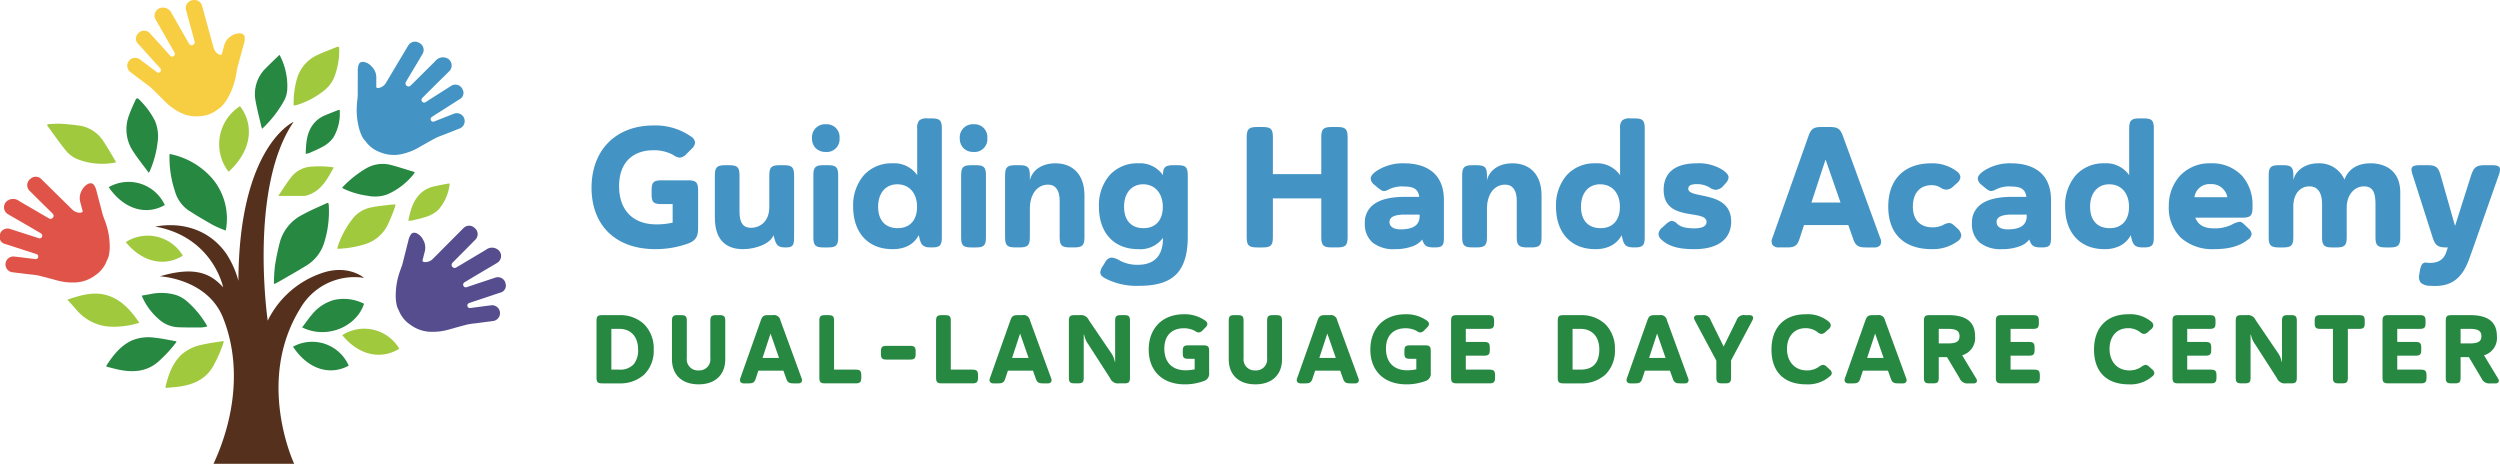<svg id="logo-horizontal" xmlns="http://www.w3.org/2000/svg" width="566" height="105" viewBox="0 0 566 105"><defs><clipPath id="clip-path"><path id="Clip_23" data-name="Clip 23" d="M0 0h82.422v105H0z" fill="none"/></clipPath></defs><path id="Fill_1" data-name="Fill 1" d="M11.22 9.515a23.592 23.592 0 001.2-9.006A2.682 2.682 0 0012.3 0a1.166 1.166 0 00-.273.045C10.19.906 8.3 1.677 6.537 2.658A9.9 9.9 0 001.4 8.713 51.749 51.749 0 00.229 14.3 39.021 39.021 0 000 18.283l.2.064c.48-.264.967-.515 1.44-.791 1.872-1.087 3.759-2.149 5.6-3.281a9.217 9.217 0 003.972-4.76" transform="translate(62.014 45.921)" fill="#278842"/><path id="Fill_2" data-name="Fill 2" d="M13.171 0c-.464.031-.841.036-1.211.083-1.383.177-2.781.273-4.135.574A7.033 7.033 0 003.751 2.9 20.517 20.517 0 00.105 9.523a4.86 4.86 0 00-.105.51h.563a23.145 23.145 0 005.481-.953A8.479 8.479 0 0011.5 4.447 39.331 39.331 0 0013 .74a5.45 5.45 0 00.171-.74" transform="translate(76.366 46.275)" fill="#a1c93e"/><path id="Fill_3" data-name="Fill 3" d="M3.88 5.979a6.931 6.931 0 004.1 1.775c1.852.087 3.71.066 5.564.058a7.741 7.741 0 001.291-.231 21.327 21.327 0 00-4.528-5.6A7.208 7.208 0 007.517.406a11.915 11.915 0 00-5.69-.123C1.227.392.626.492 0 .6a2.653 2.653 0 00.091.308A14.284 14.284 0 003.88 5.979" transform="translate(32.117 66.321)" fill="#278842"/><path id="Fill_4" data-name="Fill 4" d="M.035 0C.018.225 0 .358 0 .493a23.855 23.855 0 001.2 7.834 7.887 7.887 0 002.87 4.285c1.9 1.266 3.877 2.406 5.862 3.529a27.184 27.184 0 002.806 1.2A14.1 14.1 0 009.763 5.652 17.213 17.213 0 00.035 0" transform="translate(38.376 34.855)" fill="#278842"/><path id="Fill_5" data-name="Fill 5" d="M9.338.025a.825.825 0 00-.246-.02C8.016.212 6.934.4 5.867.645a6.523 6.523 0 00-2.7 1.262C1.127 3.564.536 5.922 0 8.413a4.151 4.151 0 00.8-.026c1.1-.269 2.221-.5 3.292-.867A6.836 6.836 0 006.9 5.854 10.677 10.677 0 009.375.091c0-.01-.012-.023-.038-.066" transform="translate(92.434 41.546)" fill="#a1c93e"/><path id="Fill_6" data-name="Fill 6" d="M7.647 0A.871.871 0 007.4.026c-1.02.4-2.048.782-3.053 1.218a6.506 6.506 0 00-2.423 1.733C.222 4.979.07 7.4 0 9.952a4.144 4.144 0 00.781-.172c1.035-.466 2.093-.9 3.079-1.453a6.854 6.854 0 002.451-2.15A10.687 10.687 0 007.7.058c0-.01-.021-.02-.053-.058" transform="translate(69.211 24.88)" fill="#278842"/><path id="Fill_7" data-name="Fill 7" d="M0 6.483c5.693 2.784 12.352-.229 14.019-5.356a10.108 10.108 0 00-6.8-.859 9.752 9.752 0 00-4.989 3.29C1.44 4.479.753 5.49 0 6.483" transform="translate(68.403 67.645)" fill="#278842"/><path id="Fill_8" data-name="Fill 8" d="M6.859 9.947A7.447 7.447 0 009.2 6.886 17.152 17.152 0 0010.316.418c.005-.448-.224-.487-.572-.343C8.217.7 6.654 1.256 5.171 1.974A8.44 8.44 0 00.7 7.426a20.093 20.093 0 00-.7 5.885 6.423 6.423 0 00.68-.111 18.2 18.2 0 006.179-3.253" transform="translate(66.484 10.577)" fill="#a1c93e"/><path id="Fill_9" data-name="Fill 9" d="M15.9 1a1.747 1.747 0 00-.326-.15c-1.529-.264-3.049-.6-4.589-.758a9.827 9.827 0 00-5.11.574C3.214 1.858 1.53 4.048.005 6.4c-.016.023.006.073.025.238 1 .245 2.043.548 3.1.748 3.378.635 6.495.273 9.087-2.307A28.692 28.692 0 0015.9 1" transform="translate(24.087 76.372)" fill="#278842"/><path id="Fill_10" data-name="Fill 10" d="M13.231.038A1.687 1.687 0 0012.872 0c-1.53.257-3.078.436-4.583.8a9.827 9.827 0 00-4.635 2.219C1.534 5.018.666 7.64 0 10.361c-.006.029.03.068.1.218 1.029-.1 2.11-.155 3.174-.314C6.676 9.754 9.5 8.387 11.1 5.1A28.785 28.785 0 0013.231.038" transform="translate(37.459 77.244)" fill="#a1c93e"/><path id="Fill_11" data-name="Fill 11" d="M7.327 7.918A14.555 14.555 0 007.22 5.1 14.9 14.9 0 005.584 0c-1.032 1-2.043 1.938-3 2.926a8.146 8.146 0 00-2.458 7.322c.343 1.99.872 3.948 1.323 5.92.04.177.112.347.191.587a25.8 25.8 0 005.121-6.632 6.261 6.261 0 00.565-2.2" transform="translate(57.701 12.408)" fill="#278842"/><path id="Fill_12" data-name="Fill 12" d="M0 5.463c.16.083.292.16.43.223a18.492 18.492 0 005.256 1.529 8.248 8.248 0 004.482-.293A15.7 15.7 0 0016.05 2.47a6.059 6.059 0 00.386-.6C14.526 1.292 12.753.7 10.947.23a7.432 7.432 0 00-5.64.85 24.526 24.526 0 00-5.2 4.151.8.8 0 00-.107.232" transform="translate(77.489 37.1)" fill="#278842"/><path id="Fill_13" data-name="Fill 13" d="M9.364 7.466a19.191 19.191 0 006.03-.6c.257-.061.51-.144.9-.256C14.449 3.915 12.445 1.577 9.361.5 6.145-.616 3.1.337 0 1.358c.727.814 1.357 1.511 1.976 2.219a10.761 10.761 0 007.388 3.89" transform="translate(15.254 66.473)" fill="#a1c93e"/><path id="Fill_14" data-name="Fill 14" d="M5.044 16.863a4.051 4.051 0 00.237-.4 22.709 22.709 0 001.742-6.35 9.1 9.1 0 00-.585-5.04A18.128 18.128 0 003.028.421c-.591-.606-.745-.58-1.11.223-.454 1-.919 2-1.284 3.042a8.935 8.935 0 00.706 8.06c1.1 1.742 2.412 3.348 3.7 5.117" transform="translate(28.635 22.263)" fill="#278842"/><path id="Fill_15" data-name="Fill 15" d="M6.877.364C5.629.214 4.378.067 3.123.011c-1-.044-2 .053-3 .087L0 .379C1.462 2.359 2.854 4.4 4.423 6.29a6.527 6.527 0 002.516 1.766 15.411 15.411 0 008.7.683C14.6 7.014 13.7 5.385 12.662 3.853A7.867 7.867 0 006.877.364" transform="translate(10.674 28.012)" fill="#a1c93e"/><path id="Fill_16" data-name="Fill 16" d="M2.952 2.324C1.9 3.64 1.013 5.094.057 6.489a.672.672 0 00-.057.22c1.948 0 3.871.01 5.793-.01a3.094 3.094 0 00.972-.229C9.744 5.408 11.06 2.832 12.5.239a22.755 22.755 0 00-4.911-.18 6.233 6.233 0 00-4.637 2.265" transform="translate(63.075 37.656)" fill="#a1c93e"/><path id="Fill_17" data-name="Fill 17" d="M0 1.118c3.543 5.376 8.6 6.5 12.612 4.292A9.038 9.038 0 000 1.118" transform="translate(66.34 77.372)" fill="#278842"/><path id="Fill_18" data-name="Fill 18" d="M0 1.205c3.651 5.3 8.732 6.323 12.7 4.039A9.04 9.04 0 000 1.205" transform="translate(24.611 41.172)" fill="#278842"/><path id="Fill_19" data-name="Fill 19" d="M0 1.451c3.956 4.843 9.087 5.5 12.908 3.063A9.217 9.217 0 000 1.451" transform="translate(77.489 74.426)" fill="#a1c93e"/><path id="Fill_20" data-name="Fill 20" d="M0 1.451c3.956 4.843 9.087 5.5 12.908 3.063A9.217 9.217 0 000 1.451" transform="translate(28.48 53.364)" fill="#a1c93e"/><path id="Fill_21" data-name="Fill 21" d="M2.134 14.846C7.528 9.939 7.889 4.088 4.714 0a10.211 10.211 0 00-2.58 14.846" transform="translate(49.617 24.042)" fill="#a1c93e"/><g id="Group_26" data-name="Group 26"><path id="Clip_23-2" data-name="Clip 23" d="M0 0h82.422v105H0z" fill="none"/><g id="Group_26-2" data-name="Group 26" clip-path="url(#clip-path)"><path id="Fill_22" data-name="Fill 22" d="M15.365 37.46c-2.848-3.148-6.392-4.814-14.317-2.485 0 0 10.753.532 14.288 9.361 4.32 10.789 2.548 22.992-2.145 33.082h18.258s-8.84-18.746 1.408-35.218a14.151 14.151 0 0114.414-6.871s-3.646-3.213-9.737-1.022a21.217 21.217 0 00-12.074 10.71S21.1 14.944 31.333 0c0 0-12.362 5.407-12.51 35.98a21.353 21.353 0 00-2.668-6.02c-3.7-5.388-9.831-7.4-16.155-6.249C13.108 26.1 15.365 37.46 15.365 37.46" transform="translate(35.151 27.581)" fill="#55311d"/><path id="Fill_24" data-name="Fill 24" d="M20.462 24.773a6.838 6.838 0 01-3.862 1.512 8.059 8.059 0 01-5.1-1.068 13.134 13.134 0 01-3.012-2.3C7.467 21.9 6.455 20.871 5.41 19.881a16.238 16.238 0 00-1.438-1.113Q2.364 17.559.753 16.352a1.794 1.794 0 112.137-2.881c1.259.939 2.511 1.886 3.768 2.829a.586.586 0 00.707.056.576.576 0 00.244-.631.708.708 0 00-.151-.271q-.916-1.024-1.84-2.042l-1.791-1.984c-.46-.51-.914-1.027-1.387-1.524a1.623 1.623 0 010-2.3 1.77 1.77 0 012.722-.04c.987 1.1 1.986 2.193 2.979 3.289q.778.861 1.552 1.725a.611.611 0 00.831.142.638.638 0 00.152-.862c-.641-1.123-1.275-2.25-1.918-3.372-.546-.954-1.1-1.906-1.649-2.859-.229-.4-.46-.791-.678-1.193a1.807 1.807 0 011.663-2.71A2.181 2.181 0 0110.055 3c.448.832.933 1.646 1.4 2.468s.949 1.664 1.425 2.5c.376.654.746 1.313 1.131 1.962a.626.626 0 00.707.293.643.643 0 00.538-.547.871.871 0 00-.026-.365c-.393-1.444-.793-2.885-1.188-4.329Q13.7 3.743 13.371 2.5a2.755 2.755 0 01-.131-.649A1.783 1.783 0 0114.755.058a1.768 1.768 0 012.164 1.2l.857 3.109c.6 2.193 1.2 4.39 1.816 6.58a2.41 2.41 0 001.208 1.396.6.6 0 00.159.053c.334.084.4.043.493-.287.173-.639.355-1.276.521-1.916a3.5 3.5 0 011.617-2.071 3.207 3.207 0 011.81-.574 1.3 1.3 0 01.885.274.865.865 0 01.3.579 3.6 3.6 0 01-.143 1.39c-.377 1.34-.737 2.685-1.1 4.027-.143.526-.307 1.046-.425 1.577-.121.549-.183 1.111-.3 1.662a16.333 16.333 0 01-2.151 5.62 10.46 10.46 0 01-1.1 1.419 5.834 5.834 0 01-.9.675" transform="translate(28.812 -.001)" fill="#f7cd41"/><path id="Fill_25" data-name="Fill 25" d="M24.233 19.077a6.825 6.825 0 01-2.581 3.238 8.062 8.062 0 01-4.959 1.629 13.139 13.139 0 01-3.759-.486c-1.392-.375-2.783-.757-4.184-1.092a16.282 16.282 0 00-1.8-.244q-2-.245-4-.482a1.794 1.794 0 11.406-3.564c1.561.183 3.121.378 4.68.566a.586.586 0 00.641-.305.579.579 0 00-.105-.67.731.731 0 00-.266-.158c-.871-.287-1.744-.566-2.615-.848l-2.546-.823c-.654-.21-1.3-.432-1.964-.626a1.624 1.624 0 01-1.155-1.99 1.767 1.767 0 012.336-1.394c1.406.46 2.818.9 4.227 1.358q1.105.356 2.208.718a.61.61 0 00.79-.293.638.638 0 00-.3-.822c-1.118-.653-2.232-1.31-3.349-1.96-.951-.553-1.908-1.1-2.861-1.65-.4-.229-.794-.454-1.184-.693a1.805 1.805 0 01.084-3.178 2.178 2.178 0 012.338.129c.806.5 1.633.958 2.451 1.435s1.655.967 2.484 1.449c.652.38 1.3.765 1.961 1.133a.623.623 0 00.759-.1.642.642 0 00.192-.741.851.851 0 00-.205-.3q-1.595-1.581-3.2-3.154-.913-.909-1.823-1.819a2.777 2.777 0 01-.439-.5A1.781 1.781 0 016.908.535 1.735 1.735 0 018.543.048a1.757 1.757 0 01.844.445l2.3 2.264c1.622 1.6 3.238 3.2 4.869 4.788a2.41 2.41 0 001.743.6.556.556 0 00.164-.032c.331-.093.37-.165.282-.495-.17-.639-.331-1.281-.508-1.92A3.5 3.5 0 0118.6 3.1a3.209 3.209 0 011.283-1.4 1.3 1.3 0 01.9-.2.868.868 0 01.549.352 3.622 3.622 0 01.568 1.266c.344 1.348.707 2.691 1.062 4.036.139.527.259 1.061.422 1.579.17.536.4 1.054.576 1.588a16.319 16.319 0 01.954 5.941 10.493 10.493 0 01-.24 1.777 5.832 5.832 0 01-.446 1.037" transform="translate(-.078 40.009)" fill="#e05348"/></g></g><path id="Fill_27" data-name="Fill 27" d="M.735 19.237a6.826 6.826 0 002.615 3.214 8.073 8.073 0 004.974 1.579 13.166 13.166 0 003.754-.523c1.388-.389 2.775-.785 4.174-1.135a16.242 16.242 0 011.8-.261q2-.265 3.994-.523a1.793 1.793 0 10-.442-3.559c-1.56.2-3.117.409-4.674.613a.588.588 0 01-.645-.3.58.58 0 01.1-.67.724.724 0 01.265-.162c.868-.295 1.738-.583 2.607-.874q1.267-.425 2.536-.848c.652-.218 1.3-.447 1.959-.647a1.623 1.623 0 001.133-2 1.768 1.768 0 00-2.35-1.372c-1.4.475-2.809.933-4.213 1.4q-1.1.368-2.2.74a.61.61 0 01-.792-.284.637.637 0 01.291-.826c1.111-.663 2.219-1.332 3.33-1.994.946-.562 1.9-1.118 2.844-1.679.394-.232.79-.462 1.178-.7a1.805 1.805 0 00-.117-3.177 2.18 2.18 0 00-2.337.151c-.8.505-1.623.975-2.436 1.461s-1.646.984-2.47 1.474c-.65.387-1.3.778-1.951 1.153a.622.622 0 01-.759-.091.642.642 0 01-.2-.74.849.849 0 01.2-.305q1.579-1.595 3.165-3.185.907-.913 1.808-1.833a2.814 2.814 0 00.434-.5 1.782 1.782 0 00-.438-2.312 1.768 1.768 0 00-2.477-.016l-2.276 2.287C11.513 4.407 9.912 6.026 8.3 7.63a2.412 2.412 0 01-1.738.618.605.605 0 01-.164-.03c-.331-.091-.372-.162-.287-.492.164-.643.32-1.285.49-1.925a3.505 3.505 0 00-.389-2.6 3.2 3.2 0 00-1.3-1.392 1.3 1.3 0 00-.906-.2.862.862 0 00-.545.358A3.608 3.608 0 002.9 3.256c-.331 1.352-.68 2.7-1.022 4.047-.134.528-.248 1.063-.407 1.583-.165.539-.387 1.058-.56 1.594a16.366 16.366 0 00-.891 5.95 10.514 10.514 0 00.26 1.775 5.79 5.79 0 00.455 1.032" transform="translate(89.583 51.091)" fill="#554d8e"/><path id="Fill_28" data-name="Fill 28" d="M2 22.563a6.828 6.828 0 003.32 2.484 8.055 8.055 0 005.209.327 13.1 13.1 0 003.515-1.416c1.252-.714 2.5-1.433 3.773-2.111a16.118 16.118 0 011.681-.689q1.874-.74 3.747-1.475a1.794 1.794 0 10-1.292-3.346c-1.464.571-2.924 1.152-4.385 1.727a.584.584 0 01-.7-.134.576.576 0 01-.068-.674.708.708 0 01.218-.221c.769-.5 1.543-.988 2.316-1.48l2.255-1.437c.58-.369 1.154-.747 1.743-1.1a1.623 1.623 0 00.618-2.218 1.768 1.768 0 00-2.613-.761c-1.245.8-2.5 1.585-3.747 2.38q-.981.621-1.956 1.25a.61.61 0 01-.837-.084.638.638 0 01.082-.872c.916-.911 1.829-1.828 2.746-2.739.781-.776 1.569-1.545 2.351-2.317.326-.322.655-.64.971-.97a1.805 1.805 0 00-.884-3.054 2.178 2.178 0 00-2.232.713c-.654.683-1.337 1.339-2.008 2.006l-2.037 2.027c-.536.531-1.068 1.067-1.613 1.59a.624.624 0 01-.759.095.643.643 0 01-.373-.669.861.861 0 01.122-.345c.763-1.287 1.532-2.571 2.3-3.856q.657-1.106 1.309-2.216a2.774 2.774 0 00.3-.591 1.782 1.782 0 00-.986-2.132A1.74 1.74 0 0012.381.2a1.748 1.748 0 00-.7.644L10.026 3.61C8.86 5.564 7.7 7.523 6.523 9.471a2.407 2.407 0 01-1.535 1.02.589.589 0 01-.166.01c-.344-.008-.4-.066-.4-.408 0-.662 0-1.324.008-1.986a3.5 3.5 0 00-1.007-2.425 3.216 3.216 0 00-1.6-1.036 1.307 1.307 0 00-.925.03.863.863 0 00-.442.479 3.606 3.606 0 00-.229 1.379c.008 1.392 0 2.784-.008 4.174 0 .545.017 1.091-.01 1.635-.029.561-.12 1.12-.156 1.681a16.292 16.292 0 00.577 5.989 10.359 10.359 0 00.682 1.659 5.814 5.814 0 00.688.891" transform="translate(80.77 9.425)" fill="#4393c4"/><path id="Fill_29" data-name="Fill 29" d="M22.5 2.493a1.806 1.806 0 01.936 1.363 2.059 2.059 0 01-.741 1.4l-1.21 1.21a2.253 2.253 0 01-1.56.818 2.882 2.882 0 01-1.443-.623 9.245 9.245 0 00-4.445-1.052c-4.445 0-7.8 2.53-7.8 8.139 0 5.453 3.158 8.647 8.461 8.647a16.754 16.754 0 003.665-.389V17.8h-2.5c-1.833 0-2.262-.428-2.262-2.219v-.9c0-1.79.429-2.259 2.262-2.259h6c1.794 0 2.262.469 2.262 2.259v8.647c0 1.986-.7 2.726-2.028 3.311A21.652 21.652 0 0114.466 28C5.187 28 0 22.356 0 14.1S5.225 0 14.076 0A14.025 14.025 0 0122.5 2.493" transform="translate(133.925 28.405)" fill="#4393c4"/><path id="Fill_30" data-name="Fill 30" d="M15.6 0c1.872 0 2.341.466 2.341 2.337V16.28c0 1.87-.273 2.337-1.834 2.337h-.156c-1.6 0-2.1-.467-2.533-2.259l-.156-.506c-.624 1.87-3.938 3.155-6.9 3.155C2.379 19.006 0 16.747 0 11.878V2.337C0 .466.468 0 2.34 0h.9c1.872 0 2.34.466 2.34 2.337v8.178c0 2.649.9 3.661 2.613 3.661 1.794 0 4.133-1.207 4.133-4.713V2.337C12.322.466 12.79 0 14.661 0h.939" transform="translate(161.844 37.402)" fill="#4393c4"/><path id="Fill_31" data-name="Fill 31" d="M3.587 27.887h-.936c-1.88 0-2.339-.459-2.339-2.337V11.607c0-1.879.459-2.337 2.339-2.337h.936c1.879 0 2.338.459 2.338 2.337v13.942c.001 1.879-.458 2.338-2.338 2.338zm-.43-21.616A3.13 3.13 0 01.79 5.355a3.155 3.155 0 01-.79-2.2A2.957 2.957 0 013.157 0a2.9 2.9 0 013.082 3.155 2.883 2.883 0 01-3.082 3.116z" transform="translate(183.836 28.132)" fill="#4393c4"/><path id="Fill_32" data-name="Fill 32" d="M8.89 29.6C3.407 29.6 0 25.914 0 19.98a10.454 10.454 0 012.383-7.08 8.413 8.413 0 016.507-2.734 6.325 6.325 0 015.61 2.686V2.337a2.56 2.56 0 01.463-1.87A2.469 2.469 0 0116.8 0h.936c1.9 0 2.339.437 2.339 2.337v24.537c0 1.9-.437 2.336-2.339 2.336-1.853 0-2.371-.429-2.768-2.3l-.117-.467c-1.169 2.125-3.12 3.157-5.961 3.157zm1.091-14.683c-2.629 0-4.328 1.987-4.328 5.063 0 3.094 1.62 4.868 4.445 4.868 2.734 0 4.367-1.805 4.367-4.829 0-3.1-1.765-5.102-4.484-5.102z" transform="translate(193.156 26.808)" fill="#4393c4"/><path id="Fill_33" data-name="Fill 33" d="M3.587 27.887h-.936C.77 27.887.31 27.428.31 25.55V11.607C.311 9.729.77 9.27 2.651 9.27h.935c1.881 0 2.34.459 2.34 2.337v13.942c.001 1.879-.459 2.338-2.339 2.338zm-.43-21.616A3.13 3.13 0 01.79 5.355a3.155 3.155 0 01-.79-2.2A2.957 2.957 0 013.157 0a2.9 2.9 0 013.081 3.155 2.882 2.882 0 01-3.081 3.116z" transform="translate(217.292 28.132)" fill="#4393c4"/><path id="Fill_34" data-name="Fill 34" d="M5.614 3.817C6.16 1.6 8.265 0 11.385 0c4.016 0 6.59 2.608 6.59 7.282v9.426c0 1.87-.468 2.337-2.34 2.337H14.7c-1.872 0-2.34-.467-2.34-2.337V8.413c0-2.182-.858-3.585-2.613-3.585-2.652 0-4.055 2.415-4.133 5.1v6.776c0 1.87-.468 2.337-2.34 2.337h-.936C.468 19.045 0 18.578 0 16.708V2.765C0 .895.468.428 2.338.428h.936c1.872 0 2.34.466 2.34 2.337v1.052" transform="translate(227.547 36.973)" fill="#4393c4"/><path id="Fill_35" data-name="Fill 35" d="M9.2 27.731a15.311 15.311 0 01-7.836-1.714C.617 25.585.312 25.2.312 24.692a2.772 2.772 0 01.545-1.4l.585-.934a1.738 1.738 0 011.442-1.013 3.911 3.911 0 011.6.545 8.459 8.459 0 004.25 1.091c3.83 0 5.772-2.044 5.772-6.076v-.039a6.341 6.341 0 01-5.615 2.57C3.406 19.435 0 15.748 0 9.814a10.452 10.452 0 012.383-7.083A8.412 8.412 0 018.889 0 6.326 6.326 0 0114.5 2.687c0-1.773.5-2.258 2.339-2.258h.936c1.881 0 2.34.459 2.34 2.337v13.826c0 3.981-.858 6.777-2.622 8.549-1.731 1.743-4.445 2.59-8.293 2.59zm.82-22.981c-2.629 0-4.328 1.988-4.328 5.063 0 3.094 1.606 4.869 4.407 4.869 2.734 0 4.366-1.805 4.366-4.829 0-3.053-1.787-5.103-4.445-5.103z" transform="translate(248.797 36.973)" fill="#4393c4"/><path id="Fill_36" data-name="Fill 36" d="M19.224 27.263c-1.873 0-2.341-.467-2.341-2.337v-8.763H5.926v8.764c0 1.87-.428 2.337-2.34 2.337H2.338C.468 27.263 0 26.8 0 24.926V2.337C0 .467.468 0 2.338 0h1.248c1.914 0 2.34.467 2.34 2.337v8.335h10.957V2.337c0-1.87.468-2.337 2.341-2.337h1.285c1.872 0 2.34.467 2.34 2.337v22.589c0 1.87-.468 2.337-2.34 2.337h-1.285" transform="translate(282.253 28.755)" fill="#4393c4"/><path id="Fill_37" data-name="Fill 37" d="M6.785 19.435a7.566 7.566 0 01-5.016-1.48A5.482 5.482 0 010 13.553a5.009 5.009 0 012.086-4.308c1.52-1.1 3.875-1.65 7-1.65h3.236c-.237-1.682-1.188-2.337-3.392-2.337a6.615 6.615 0 00-3.587.7 2.318 2.318 0 01-.991.321c-.432 0-.845-.279-1.5-.828l-.741-.623A1.884 1.884 0 011.326 3.5c0-.78.781-1.364 1.247-1.713A10.782 10.782 0 018.889 0C12.253 0 17.9 1.083 17.9 8.334v8.374c0 1.867-.252 2.337-2.143 2.337h-.041c-1.747 0-2.257-.335-2.729-1.792a4.93 4.93 0 01-2.339 1.588 11.422 11.422 0 01-3.863.594zm2.3-7.829c-2.361 0-3.509.548-3.509 1.675 0 1.049.933 1.675 2.495 1.675 2.812 0 4.228-.917 4.329-2.8v-.545z" transform="translate(309.001 36.973)" fill="#4393c4"/><path id="Fill_38" data-name="Fill 38" d="M5.615 3.817C6.161 1.6 8.267 0 11.386 0c4.015 0 6.59 2.608 6.59 7.282v9.426c0 1.87-.468 2.337-2.341 2.337H14.7c-1.87 0-2.338-.467-2.338-2.337V8.413c0-2.182-.859-3.585-2.613-3.585-2.652 0-4.055 2.415-4.133 5.1v6.776c0 1.87-.468 2.337-2.34 2.337H2.34C.468 19.045 0 18.578 0 16.708V2.765C0 .895.468.428 2.34.428h.936c1.872 0 2.34.466 2.34 2.337v1.052" transform="translate(331.032 36.973)" fill="#4393c4"/><path id="Fill_39" data-name="Fill 39" d="M8.89 29.6C3.407 29.6 0 25.914 0 19.98a10.453 10.453 0 012.384-7.08 8.413 8.413 0 016.506-2.734 6.326 6.326 0 015.615 2.687V2.337a2.56 2.56 0 01.463-1.87A2.469 2.469 0 0116.806 0h.936c1.9 0 2.34.437 2.34 2.337v24.537c0 1.9-.437 2.336-2.34 2.336-1.853 0-2.371-.429-2.768-2.3l-.117-.467a5.749 5.749 0 01-2.471 2.424 7.754 7.754 0 01-3.496.733zm1.092-14.683c-2.629 0-4.328 1.987-4.328 5.063 0 3.094 1.62 4.868 4.445 4.868 2.735 0 4.368-1.805 4.368-4.829 0-3.1-1.761-5.102-4.485-5.102z" transform="translate(352.282 26.808)" fill="#4393c4"/><path id="Fill_40" data-name="Fill 40" d="M14.622 1.558c.819.623 1.248 1.091 1.248 1.635a2.282 2.282 0 01-.7 1.363l-.39.428A2.459 2.459 0 0112.985 6a2.375 2.375 0 01-1.326-.467 5.457 5.457 0 00-3.041-.817c-1.248 0-1.872.312-1.872 1.05 0 2.415 9.709.234 9.709 7.439 0 3.389-2.3 6.232-8.344 6.232-3 0-5.576-.428-7.37-2.1A1.865 1.865 0 010 16.007a2.068 2.068 0 01.781-1.4l.467-.428c.781-.74 1.287-1.13 1.794-1.13a1.8 1.8 0 011.092.545c.858.818 2.028 1.13 4.016 1.13 1.833 0 2.73-.545 2.73-1.441 0-3.038-9.709.156-9.709-7.284 0-4.09 2.885-6 7.448-6a10.165 10.165 0 016 1.558" transform="translate(375.483 36.973)" fill="#4393c4"/><path id="Fill_41" data-name="Fill 41" d="M23.163 27.264h-1.832c-1.779 0-2.38-.432-2.924-2.1L17.355 22.2H7.334l-.975 2.96c-.507 1.671-1.093 2.1-2.849 2.1H1.641a1.666 1.666 0 01-1.432-.56 1.674 1.674 0 01-.05-1.543l8.15-23.015C8.9.42 9.478 0 11.271 0h1.913c1.767 0 2.375.425 2.962 2.065l8.46 23.135a1.68 1.68 0 01-.014 1.542 1.655 1.655 0 01-1.429.522zM12.208 7.36L9.011 17.1H15.6z" transform="translate(401.098 28.755)" fill="#4393c4"/><path id="Fill_42" data-name="Fill 42" d="M5.576 9.814c0 3.077 1.753 4.674 4.366 4.674a5.329 5.329 0 002.458-.506 3.113 3.113 0 011.363-.467c.429 0 .819.234 1.4.779l.507.467a2.341 2.341 0 01.858 1.558 1.678 1.678 0 01-.819 1.324 9.5 9.5 0 01-5.849 1.792C3.665 19.434 0 16.046 0 9.814 0 3.544 3.7 0 9.786 0a9.172 9.172 0 015.693 1.792 1.83 1.83 0 01.858 1.324 1.919 1.919 0 01-.78 1.362l-.858.779a2.344 2.344 0 01-1.521.7 2.325 2.325 0 01-1.248-.388 3.811 3.811 0 00-2.067-.623c-2.691 0-4.288 1.79-4.288 4.867" transform="translate(427.501 36.973)" fill="#4393c4"/><path id="Fill_43" data-name="Fill 43" d="M6.783 19.435a7.563 7.563 0 01-5.014-1.48A5.483 5.483 0 010 13.553a5.009 5.009 0 012.086-4.308c1.52-1.1 3.875-1.65 7-1.65h3.236c-.237-1.682-1.188-2.337-3.392-2.337a6.615 6.615 0 00-3.587.7 2.318 2.318 0 01-.991.321c-.432 0-.845-.279-1.5-.828l-.741-.623A1.884 1.884 0 011.326 3.5c0-.78.781-1.364 1.247-1.713A10.782 10.782 0 018.889 0C12.253 0 17.9 1.083 17.9 8.334v8.374c0 1.867-.252 2.337-2.143 2.337h-.041c-1.747 0-2.257-.335-2.729-1.792a4.929 4.929 0 01-2.339 1.588 11.429 11.429 0 01-3.865.594zm2.3-7.829c-2.361 0-3.509.548-3.509 1.675 0 1.049.933 1.675 2.495 1.675 2.812 0 4.228-.917 4.329-2.8v-.545z" transform="translate(446.45 36.973)" fill="#4393c4"/><path id="Fill_44" data-name="Fill 44" d="M8.89 29.6C3.407 29.6 0 25.914 0 19.98a10.454 10.454 0 012.383-7.08 8.413 8.413 0 016.507-2.734 6.323 6.323 0 015.61 2.686V2.337C14.5.481 14.978 0 16.806 0h.935c1.9 0 2.339.437 2.339 2.337v24.537c0 1.9-.437 2.336-2.339 2.336-1.853 0-2.371-.429-2.768-2.3l-.117-.467a5.749 5.749 0 01-2.471 2.424 7.754 7.754 0 01-3.495.733zm1.092-14.683c-2.629 0-4.328 1.987-4.328 5.063 0 3.094 1.62 4.868 4.445 4.868 2.735 0 4.368-1.805 4.368-4.829 0-3.1-1.761-5.102-4.485-5.102z" transform="translate(467.545 26.808)" fill="#4393c4"/><path id="Fill_45" data-name="Fill 45" d="M10.216 19.435a10.72 10.72 0 01-7.4-2.5A9.443 9.443 0 010 9.736 10.115 10.115 0 012.456 2.9 9.159 9.159 0 019.475 0a9.271 9.271 0 017.136 2.862 9.79 9.79 0 012.34 6.6v.508c0 1.878-.452 2.336-2.3 2.336H6c.61 1.624 1.974 2.415 4.172 2.415a8.7 8.7 0 004.132-.857 4.8 4.8 0 011.717-.623c.385 0 .653.225 1.092.623l.975.935a1.789 1.789 0 01.661 1.207 1.7 1.7 0 01-.858 1.286c-1.836 1.462-4.277 2.143-7.675 2.143zM9.475 4.713a3.406 3.406 0 00-3.666 2.959h7.449a3.623 3.623 0 00-3.783-2.959z" transform="translate(491.019 36.973)" fill="#4393c4"/><path id="Fill_46" data-name="Fill 46" d="M0 2.765C0 .895.468.428 2.34.428h.9c1.872 0 2.34.466 2.34 2.337v1.052C6.083 1.558 8.344 0 11.191 0a6.163 6.163 0 015.966 3.7c.819-2.26 2.806-3.7 5.888-3.7 3.392 0 6.744 1.712 6.744 6.62v10.088c0 1.87-.507 2.337-2.34 2.337h-.936c-1.87 0-2.338-.467-2.338-2.337V9.269c0-2.571-.546-4.049-2.613-4.049-2.106 0-3.9 1.868-3.9 4.789v6.7c0 1.87-.468 2.337-2.34 2.337h-.9c-1.872 0-2.34-.467-2.34-2.337v-7.44c0-2.649-.975-4.049-2.885-4.049-1.753 0-3.626 1.284-3.626 4.673v6.816c0 1.87-.468 2.337-2.34 2.337h-.9C.468 19.045 0 18.578 0 16.708V2.765" transform="translate(513.634 36.973)" fill="#4393c4"/><path id="Fill_47" data-name="Fill 47" d="M9.865 13.748L13.529 2.22C14.115.466 14.738 0 16.571 0h1.638c1.287 0 1.833.232 1.833.974a3.767 3.767 0 01-.273 1.246L14 18.617l-.937 2.61c-1.441 4.012-3.664 6.115-7.68 6.115A10.586 10.586 0 014.25 27.3a3.145 3.145 0 01-2.15-.7 2.291 2.291 0 01-.311-1.986l.078-.506c.233-1.519.633-2.064 1.333-2.064.311 0 .468.078.9.078 2.065 0 3.236-.779 3.821-2.571l.311-.935h-.35c-1.873 0-2.5-.428-3.08-2.22L.273 2.22A4.62 4.62 0 010 1.011C0 .232.584 0 1.911 0h1.714C5.537 0 6.083.466 6.59 2.258l3.275 11.49" transform="translate(545.959 37.402)" fill="#4393c4"/><path id="Fill_48" data-name="Fill 48" d="M5.147 15.449H1.326C.26 15.449 0 15.189 0 14.125V1.324C0 .26.26 0 1.326 0h3.821a7.862 7.862 0 015.64 2.066 7.769 7.769 0 012.16 5.725 7.568 7.568 0 01-2.168 5.682 8.008 8.008 0 01-5.632 1.976zM3.359 3.112v9.224h1.812a4.1 4.1 0 003.247-1.216 4.99 4.99 0 00.993-3.352c0-2.872-1.625-4.657-4.241-4.657z" transform="translate(135.053 71.345)" fill="#278842"/><path id="Fill_49" data-name="Fill 49" d="M8.682 1.324C8.682.265 8.97 0 10.008 0h.729c1.061 0 1.326.265 1.326 1.324v8.695c0 3.311-2.1 5.65-6.032 5.65C2.077 15.669 0 13.33 0 10.019V1.324C0 .265.265 0 1.326 0h.707c1.06 0 1.326.265 1.326 1.324v8.409a2.5 2.5 0 002.672 2.78 2.488 2.488 0 002.652-2.78V1.324" transform="translate(152.134 71.345)" fill="#278842"/><path id="Fill_50" data-name="Fill 50" d="M13.126 15.449h-1.039c-1.008 0-1.349-.245-1.657-1.192l-.6-1.678H4.156L3.6 14.257c-.286.947-.618 1.192-1.613 1.192H.93a.944.944 0 01-.811-.317.949.949 0 01-.029-.874L4.707 1.214C5.042.238 5.371 0 6.386 0h1.083a1.435 1.435 0 011.68 1.17l4.794 13.109a.952.952 0 01-.008.874.937.937 0 01-.809.296zM6.917 4.172L5.106 9.689h3.733z" transform="translate(167.533 71.345)" fill="#278842"/><path id="Fill_51" data-name="Fill 51" d="M0 1.324C0 .265.265 0 1.326 0h.684c1.082 0 1.325.265 1.325 1.324v11.013h4.839c1.039 0 1.326.265 1.326 1.324v.463c0 1.059-.287 1.324-1.326 1.324H1.326C.265 15.449 0 15.184 0 14.124v-12.8" transform="translate(185.499 71.345)" fill="#278842"/><path id="Fill_52" data-name="Fill 52" d="M1.326 3.112C.265 3.112 0 2.846 0 1.788v-.464C0 .265.265 0 1.326 0h5.213C7.6 0 7.865.265 7.865 1.324v.463c0 1.058-.265 1.324-1.326 1.324H1.326" transform="translate(199.441 78.298)" fill="#278842"/><path id="Fill_53" data-name="Fill 53" d="M0 1.324C0 .265.265 0 1.326 0h.685c1.082 0 1.325.265 1.325 1.324v11.013h4.84c1.037 0 1.324.265 1.324 1.324v.463c0 1.059-.287 1.324-1.324 1.324h-6.85C.265 15.449 0 15.184 0 14.124v-12.8" transform="translate(211.924 71.345)" fill="#278842"/><path id="Fill_54" data-name="Fill 54" d="M13.126 15.449h-1.039c-1.008 0-1.349-.245-1.657-1.192l-.6-1.678H4.156L3.6 14.257c-.286.947-.618 1.192-1.613 1.192H.93a.944.944 0 01-.811-.317.949.949 0 01-.029-.874L4.708 1.214C5.042.238 5.371 0 6.387 0H7.47a1.434 1.434 0 011.679 1.17l4.793 13.109a.952.952 0 01-.008.874.937.937 0 01-.808.296zM6.917 4.172L5.106 9.689h3.733z" transform="translate(224.031 71.345)" fill="#278842"/><path id="Fill_55" data-name="Fill 55" d="M10.472 10.616V1.324C10.472.265 10.737 0 11.8 0h.729c1.039 0 1.3.265 1.3 1.324v12.8c0 1.059-.265 1.324-1.3 1.324h-1.173A1.889 1.889 0 019.345 14.3L4.462 6.71a5.589 5.589 0 01-1.015-2.3h-.088v9.71c0 1.059-.243 1.324-1.326 1.324h-.707C.265 15.449 0 15.184 0 14.124v-12.8C0 .265.265 0 1.326 0h1.193a1.873 1.873 0 011.989 1.126L9.5 8.474a4.936 4.936 0 01.906 2.142h.066" transform="translate(241.997 71.345)" fill="#278842"/><path id="Fill_56" data-name="Fill 56" d="M12.748 1.413a1.022 1.022 0 01.529.772 1.168 1.168 0 01-.419.795l-.685.684a1.274 1.274 0 01-.884.463 1.627 1.627 0 01-.818-.353 5.239 5.239 0 00-2.519-.6c-2.519 0-4.419 1.435-4.419 4.613 0 3.09 1.79 4.9 4.795 4.9a9.415 9.415 0 002.077-.221v-2.381H8.993c-1.04 0-1.283-.243-1.283-1.257v-.507c0-1.015.243-1.28 1.283-1.28h3.4c1.016 0 1.282.265 1.282 1.28v4.9a1.716 1.716 0 01-1.148 1.879 12.269 12.269 0 01-4.331.772c-5.259 0-8.2-3.2-8.2-7.878S2.961 0 7.975 0a7.948 7.948 0 014.773 1.413" transform="translate(260.071 71.146)" fill="#278842"/><path id="Fill_57" data-name="Fill 57" d="M8.684 1.324C8.684.265 8.97 0 10.008 0h.73c1.059 0 1.324.265 1.324 1.324v8.695c0 3.311-2.1 5.65-6.031 5.65C2.077 15.669 0 13.33 0 10.019V1.324C0 .265.265 0 1.327 0h.707c1.059 0 1.325.265 1.325 1.324v8.409a2.5 2.5 0 002.674 2.78 2.488 2.488 0 002.652-2.78V1.324" transform="translate(278.188 71.345)" fill="#278842"/><path id="Fill_58" data-name="Fill 58" d="M13.126 15.449h-1.038c-1.008 0-1.349-.245-1.658-1.192l-.6-1.678H4.155L3.6 14.257c-.286.947-.618 1.192-1.614 1.192H.931a.945.945 0 01-.813-.318.947.947 0 01-.027-.874L4.708 1.214C5.041.238 5.37 0 6.386 0h1.083a1.434 1.434 0 011.68 1.17l4.8 13.109a.953.953 0 01-.008.874.938.938 0 01-.815.296zM6.917 4.172l-1.81 5.517H8.84z" transform="translate(293.588 71.345)" fill="#278842"/><path id="Fill_59" data-name="Fill 59" d="M12.748 1.413a1.025 1.025 0 01.529.772 1.168 1.168 0 01-.419.795l-.685.684a1.274 1.274 0 01-.884.463 1.627 1.627 0 01-.818-.353 5.239 5.239 0 00-2.519-.6c-2.519 0-4.419 1.435-4.419 4.613 0 3.09 1.79 4.9 4.795 4.9a9.415 9.415 0 002.077-.221v-2.381H8.992c-1.039 0-1.282-.243-1.282-1.257v-.507c0-1.015.243-1.28 1.282-1.28h3.4c1.016 0 1.282.265 1.282 1.28v4.9a1.716 1.716 0 01-1.147 1.879 12.269 12.269 0 01-4.331.772c-5.259 0-8.2-3.2-8.2-7.878S2.961 0 7.975 0a7.948 7.948 0 014.773 1.413" transform="translate(310.25 71.146)" fill="#278842"/><path id="Fill_60" data-name="Fill 60" d="M0 1.324C0 .265.265 0 1.326 0h7.093c1.038 0 1.324.265 1.324 1.324v.463c0 1.059-.286 1.324-1.324 1.324H3.336V6.07h4.11c1.059 0 1.324.265 1.324 1.323v.465c0 1.058-.265 1.323-1.324 1.323h-4.11v3.156h5.3c1.037 0 1.324.265 1.324 1.324v.463c0 1.059-.287 1.324-1.324 1.324h-7.31C.265 15.449 0 15.184 0 14.124v-12.8" transform="translate(328.522 71.345)" fill="#278842"/><path id="Fill_61" data-name="Fill 61" d="M5.148 15.449H1.326C.26 15.449 0 15.189 0 14.125V1.324C0 .26.26 0 1.326 0h3.822a7.86 7.86 0 015.64 2.066 7.769 7.769 0 012.16 5.725 7.569 7.569 0 01-2.168 5.682 8.006 8.006 0 01-5.632 1.976zM3.359 3.112v9.224h1.812c2.814 0 4.241-1.537 4.241-4.567 0-2.872-1.625-4.657-4.241-4.657z" transform="translate(352.672 71.345)" fill="#278842"/><path id="Fill_62" data-name="Fill 62" d="M13.126 15.449h-1.039c-1.008 0-1.349-.245-1.658-1.192l-.6-1.678H4.155L3.6 14.257c-.287.947-.619 1.192-1.614 1.192H.93a.944.944 0 01-.812-.318.948.948 0 01-.028-.874L4.708 1.214C5.041.238 5.37 0 6.387 0H7.47a1.434 1.434 0 011.679 1.17l4.793 13.109a.952.952 0 01-.008.874.937.937 0 01-.808.296zM6.917 4.172L5.106 9.689h3.733z" transform="translate(368.248 71.345)" fill="#278842"/><path id="Fill_63" data-name="Fill 63" d="M3.783 1.192L6.7 7.107l2.917-5.915A1.7 1.7 0 0111.518 0h.993c.884 0 1.018.574.707 1.17L8.38 10.263v3.861c0 1.059-.287 1.324-1.327 1.324h-.684c-1.062 0-1.326-.265-1.326-1.324v-3.817L.16 1.17C-.17.574-.016 0 .867 0h1.017a1.718 1.718 0 011.9 1.192" transform="translate(383.533 71.345)" fill="#278842"/><path id="Fill_64" data-name="Fill 64" d="M0 8.012C0 3.068 2.827 0 7.754 0a7.472 7.472 0 015.237 1.7 1.168 1.168 0 01.442.817 1.357 1.357 0 01-.619.971l-.552.486a1.5 1.5 0 01-.95.486 1.462 1.462 0 01-.84-.375 4.342 4.342 0 00-2.762-.929c-2.7 0-4.2 2.031-4.2 4.679 0 2.956 1.833 4.876 4.462 4.876a4.611 4.611 0 002.7-.772 1.962 1.962 0 011.016-.484 1.228 1.228 0 01.8.418l.685.618a1.2 1.2 0 01.486.839.953.953 0 01-.376.662 7.5 7.5 0 01-5.414 1.876C2.541 15.868 0 12.712 0 8.012" transform="translate(401.062 71.146)" fill="#278842"/><path id="Fill_65" data-name="Fill 65" d="M13.127 15.449h-1.039c-1.007 0-1.348-.245-1.657-1.192l-.6-1.678H4.155L3.6 14.257c-.286.947-.618 1.192-1.615 1.192H.931a.945.945 0 01-.812-.318.948.948 0 01-.028-.873L4.708 1.214C5.041.238 5.37 0 6.387 0H7.47a1.434 1.434 0 011.679 1.17l4.8 13.109a.953.953 0 01-.008.874.938.938 0 01-.814.296zM6.917 4.172L5.108 9.689H8.84z" transform="translate(417.609 71.345)" fill="#278842"/><path id="Fill_66" data-name="Fill 66" d="M11.181 15.449H10.1A1.875 1.875 0 018.087 14.3l-2.85-4.79H3.359v4.613c0 1.076-.248 1.324-1.326 1.324h-.707C.26 15.449 0 15.189 0 14.125V1.324C0 .26.26 0 1.326 0h4.2c4.074 0 6.053 1.559 6.053 4.767a4.068 4.068 0 01-2.917 4.327l3.158 5.229a.833.833 0 01.133.819.832.832 0 01-.772.307zM3.359 3.112V6.4h2.165c1.828 0 2.541-.458 2.541-1.634s-.736-1.654-2.541-1.654z" transform="translate(435.574 71.345)" fill="#278842"/><path id="Fill_67" data-name="Fill 67" d="M0 1.324C0 .265.265 0 1.324 0h7.093c1.039 0 1.326.265 1.326 1.324v.463c0 1.059-.287 1.324-1.326 1.324H3.335V6.07h4.11c1.061 0 1.326.265 1.326 1.323v.465c0 1.058-.265 1.323-1.326 1.323h-4.11v3.156h5.3c1.039 0 1.326.265 1.326 1.324v.463c0 1.059-.287 1.324-1.326 1.324H1.324C.265 15.449 0 15.184 0 14.124v-12.8" transform="translate(451.86 71.345)" fill="#278842"/><path id="Fill_68" data-name="Fill 68" d="M0 8.012C0 3.068 2.828 0 7.756 0a7.469 7.469 0 015.235 1.7 1.163 1.163 0 01.442.817 1.359 1.359 0 01-.617.971l-.552.486a1.5 1.5 0 01-.951.486 1.459 1.459 0 01-.838-.375 4.342 4.342 0 00-2.762-.927c-2.7 0-4.2 2.031-4.2 4.679 0 2.956 1.834 4.876 4.463 4.876a4.607 4.607 0 002.694-.772 1.97 1.97 0 011.016-.484 1.23 1.23 0 01.8.418l.684.618a1.2 1.2 0 01.486.839.953.953 0 01-.376.662 7.5 7.5 0 01-5.412 1.876C2.541 15.868 0 12.712 0 8.012" transform="translate(474.087 71.146)" fill="#278842"/><path id="Fill_69" data-name="Fill 69" d="M0 1.324C0 .265.265 0 1.326 0h7.093c1.038 0 1.324.265 1.324 1.324v.463c0 1.059-.286 1.324-1.324 1.324H3.336V6.07h4.11c1.059 0 1.324.265 1.324 1.323v.465c0 1.058-.265 1.323-1.324 1.323h-4.11v3.156h5.3c1.039 0 1.324.265 1.324 1.324v.463c0 1.059-.286 1.324-1.324 1.324h-7.31C.265 15.449 0 15.184 0 14.124v-12.8" transform="translate(491.852 71.345)" fill="#278842"/><path id="Fill_70" data-name="Fill 70" d="M10.472 10.616V1.324C10.472.265 10.737 0 11.8 0h.729c1.037 0 1.3.265 1.3 1.324v12.8c0 1.059-.266 1.324-1.3 1.324h-1.173A1.889 1.889 0 019.345 14.3L4.462 6.71a5.594 5.594 0 01-1.016-2.3h-.087v9.71c0 1.059-.244 1.324-1.327 1.324h-.708C.265 15.449 0 15.184 0 14.124v-12.8C0 .265.265 0 1.324 0h1.194a1.874 1.874 0 011.99 1.126L9.5 8.474a4.936 4.936 0 01.906 2.142h.066" transform="translate(506.17 71.345)" fill="#278842"/><path id="Fill_71" data-name="Fill 71" d="M4.132 3.112H1.324C.264 3.112 0 2.847 0 1.788v-.464C0 .265.264 0 1.324 0h8.706c1.061 0 1.3.265 1.3 1.324v.463c0 1.059-.243 1.324-1.3 1.324H7.511v11.013c0 1.059-.265 1.324-1.326 1.324h-.729c-1.061 0-1.324-.265-1.324-1.324V3.112" transform="translate(524.046 71.345)" fill="#278842"/><path id="Fill_72" data-name="Fill 72" d="M0 1.324C0 .265.265 0 1.326 0h7.093c1.038 0 1.324.265 1.324 1.324v.463c0 1.059-.286 1.324-1.324 1.324H3.336V6.07h4.11c1.059 0 1.324.265 1.324 1.323v.465c0 1.058-.265 1.323-1.324 1.323h-4.11v3.156h5.3c1.039 0 1.324.265 1.324 1.324v.463c0 1.059-.286 1.324-1.324 1.324h-7.31C.265 15.449 0 15.184 0 14.124v-12.8" transform="translate(539.402 71.345)" fill="#278842"/><path id="Fill_73" data-name="Fill 73" d="M11.179 15.449H10.1A1.871 1.871 0 018.087 14.3L5.235 9.511H3.359v4.613c0 1.064-.261 1.324-1.327 1.324h-.707C.26 15.449 0 15.189 0 14.125V1.324C0 .26.26 0 1.325 0h4.2c4.075 0 6.052 1.559 6.052 4.767a4.067 4.067 0 01-2.916 4.327l3.159 5.229a.832.832 0 01.133.819.834.834 0 01-.774.307zM3.359 3.112V6.4h2.165c1.828 0 2.54-.458 2.54-1.634s-.736-1.655-2.54-1.655z" transform="translate(553.72 71.345)" fill="#278842"/></svg>